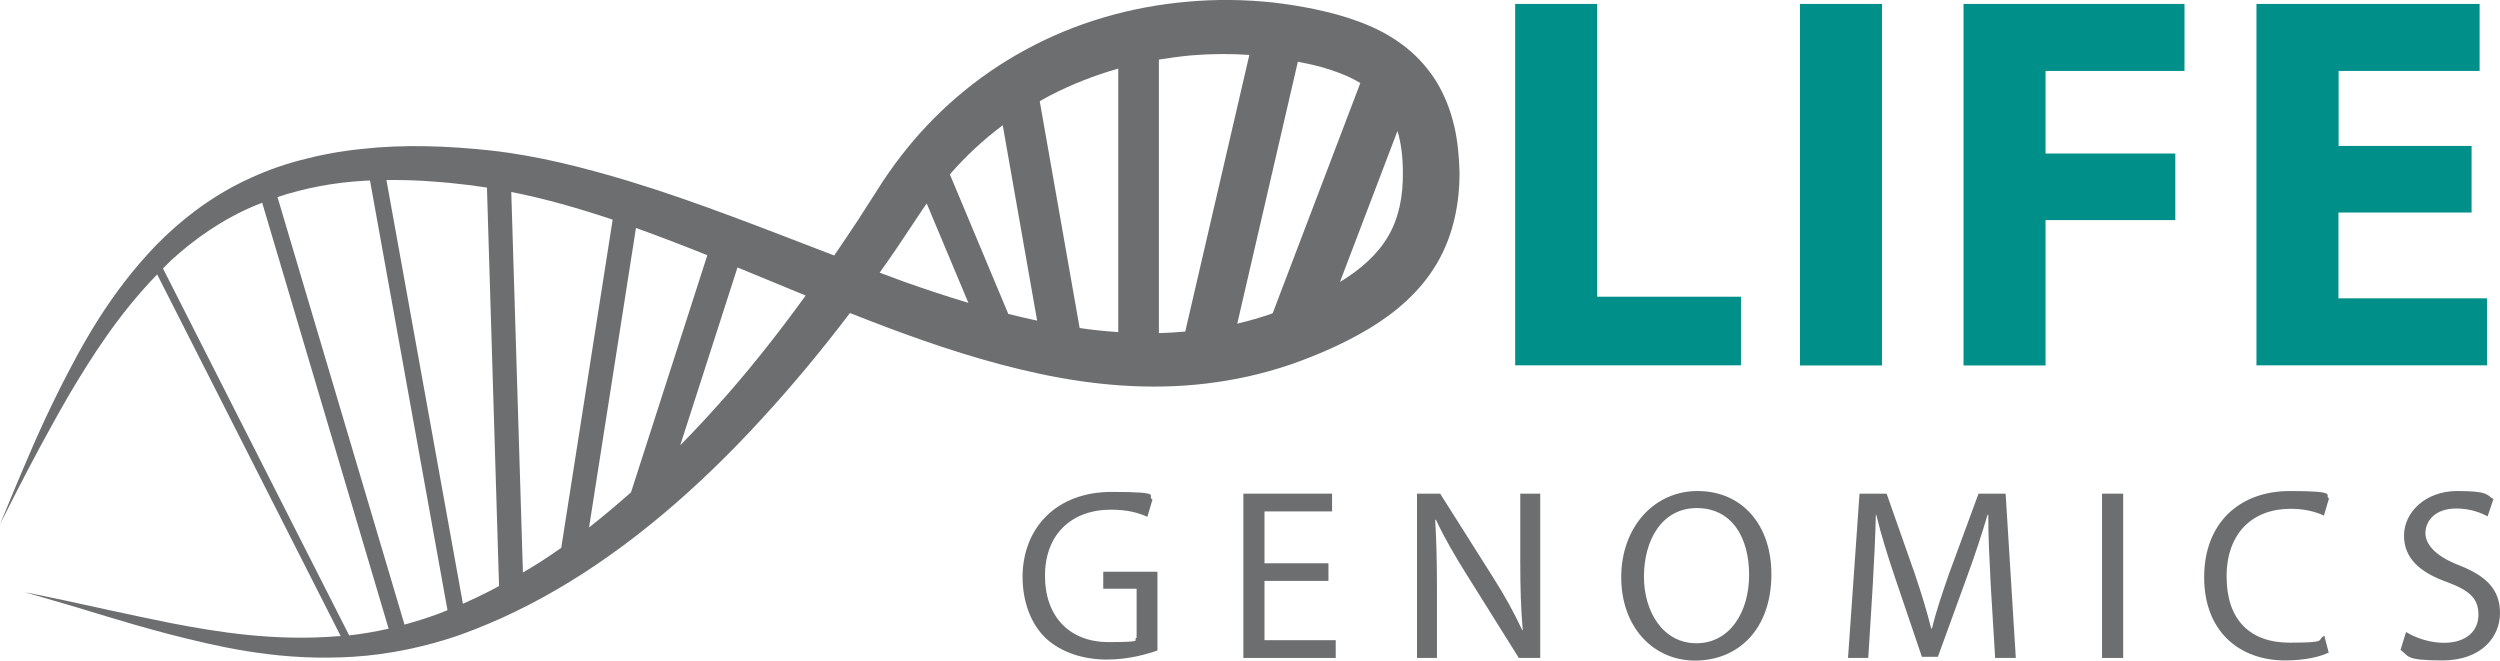 <svg xmlns="http://www.w3.org/2000/svg" id="Layer_2" viewBox="0 0 1716.3 453.5"><defs><style>.cls-1{fill:#008f89;}.cls-2{fill:#6d6e70;}</style></defs><g id="Layer_1-2"><g><g><path class="cls-1" d="M1040.2,2.7h56.3V203.7h98.7v47.1h-155V2.7Z"></path><path class="cls-1" d="M1292,2.7V250.9h-56.3V2.7h56.3Z"></path><path class="cls-1" d="M1348,2.7h151.7V48.7h-95.4v56.7h89.1v45.7h-89.1v99.8h-56.3V2.7h0Z"></path><path class="cls-1" d="M1696.7,145.9h-91.3v58.9h102v46h-158.3V2.7h153.2V48.7h-96.8v51.5h91.3v45.7h0Z"></path></g><g><path class="cls-2" d="M794.5,446.6c-6.5,2.3-19.4,6.2-34.6,6.2s-31.1-4.4-42.2-14.9c-9.7-9.4-15.7-24.4-15.7-42,.2-33.6,23.3-58.2,61.1-58.2s23.3,2.8,28.1,5.2l-3.5,11.9c-6-2.7-13.6-4.9-24.9-4.9-27.4,0-45.4,17.1-45.4,45.4s17.2,45.5,43.5,45.5,16.1-1.3,19.4-3v-33.6h-22.9v-11.7h37.2v54.1h0Z"></path><path class="cls-2" d="M912,398.8h-43.9v40.7h48.9v12.2h-63.4v-112.8h60.9v12.2h-46.4v35.6h43.9v12.1Z"></path><path class="cls-2" d="M972.8,451.7v-112.8h15.9l36.1,57.1c8.4,13.2,14.9,25.1,20.3,36.7l.3-.2c-1.3-15.1-1.7-28.8-1.7-46.4v-47.2h13.7v112.8h-14.7l-35.8-57.2c-7.9-12.6-15.4-25.4-21.1-37.7l-.5,.2c.8,14.2,1.2,27.8,1.2,46.5v48.2h-13.7Z"></path><path class="cls-2" d="M1216.1,394.1c0,38.8-23.6,59.4-52.4,59.4s-50.7-23.1-50.7-57.2,22.3-59.2,52.4-59.2c30.8,0,50.7,23.5,50.7,57Zm-87.5,1.8c0,24.1,13.1,45.7,36,45.7s36.2-21.3,36.2-46.9-11.7-45.9-36-45.9c-24.2,.1-36.2,22.4-36.2,47.1Z"></path><path class="cls-2" d="M1366.7,402.1c-.8-15.7-1.8-34.6-1.7-48.7h-.5c-3.9,13.2-8.5,27.3-14.2,42.8l-19.9,54.7h-11l-18.2-53.7c-5.4-15.9-9.9-30.5-13.1-43.8h-.3c-.3,14.1-1.2,33-2.2,49.9l-3,48.4h-13.9l7.9-112.8h18.6l19.2,54.6c4.7,13.9,8.5,26.3,11.4,38h.5c2.8-11.4,6.9-23.8,11.9-38l20.1-54.6h18.6l7,112.8h-14.2l-3-49.6Z"></path><path class="cls-2" d="M1457.6,338.9v112.8h-14.5v-112.8h14.5Z"></path><path class="cls-2" d="M1598.7,448c-5.4,2.7-16.1,5.4-29.8,5.4-31.8,0-55.7-20.1-55.7-57.1s23.9-59.2,58.9-59.2,22.9,3,26.8,5l-3.5,11.9c-5.5-2.7-13.4-4.7-22.8-4.7-26.4,0-44,16.9-44,46.5s15.9,45.4,43.3,45.4,17.9-1.8,23.8-4.7l3,11.5Z"></path><path class="cls-2" d="M1651.8,433.9c6.5,4,16.1,7.4,26.1,7.4,14.9,0,23.6-7.9,23.6-19.2s-6-16.6-21.3-22.4c-18.4-6.5-29.8-16.1-29.8-32s14.6-30.6,36.5-30.6,19.9,2.7,24.9,5.5l-4,11.9c-3.7-2-11.2-5.4-21.4-5.4-15.4,0-21.3,9.2-21.3,16.9s6.9,15.7,22.4,21.8c19.1,7.4,28.8,16.6,28.8,33.1s-12.9,32.5-39.5,32.5-22.8-3.2-28.8-7.2l3.8-12.3Z"></path></g><path class="cls-2" d="M998.4,86.7c-2.5-10.7-6.6-21.6-12.8-31.5-6.3-9.9-14.6-18.7-23.9-25.3-9.3-6.8-19.3-11.6-29.2-15.2-9.9-3.7-19.7-6.2-29.5-8.3-9.4-2-19.5-3.6-29.2-4.7-19.6-2.1-39.4-2.3-58.9-.5-39,3.4-77.1,14.5-110.9,33-33.9,18.3-63.1,43.8-85.6,73.1-2.8,3.6-5.6,7.4-8.3,11.3-2.8,4-5.2,7.6-7.4,11.2-4.6,7.2-9.2,14.4-13.8,21.5-5.4,8.2-10.8,16.2-16.2,24.1-47.8-18.3-94.6-37-141.4-51.2-31.3-9.4-62.1-17.2-93.5-20.8-30.4-3.3-60.9-4.4-89.7-1.1-14.4,1.4-28.5,4.1-42,7.7-13.5,3.5-26.4,8.4-38.4,14.2-24.1,11.6-44.1,27.4-60.4,44-32.5,33.7-51.4,69.4-66.1,98.3-14.6,29.1-24.2,52.8-31,68.8-6.6,16.1-10.2,24.6-10.2,24.6,0,0,4.2-8.3,12.1-23.8,8-15.4,19.7-38.1,35.9-66,14.7-24.7,33.2-54.2,59.9-81.7l126,248.3c-.4,0-.7,0-1.1,0-44.2,3.7-83.5-2.8-115.3-8.9-31.9-6.4-56.9-12.2-74-15.8-17.1-3.6-26.3-5.4-26.3-5.4,0,0,9,2.6,25.8,7.5,16.8,4.8,41.2,12.9,72.8,21.2,31.6,8.1,71.1,17.7,118,16,23.3-.7,48.2-4.7,73.4-12.6,12.5-3.8,25.4-9.2,37.4-14.5,12.7-5.8,25.1-12.2,37.5-19.4,49.6-28.8,97-69.3,140.8-117.2,20.9-22.7,41.1-47,60.6-72.7,8.6,3.4,17.2,6.7,25.9,10,33.1,12.4,67.7,23.9,104.3,31.7,36.5,7.8,75.3,11.4,114.4,6.7,19.5-2.3,38.9-6.6,57.7-13,18.6-6.5,36.5-14.2,54.1-24.7,17.4-10.5,34.9-24.9,46.4-44.5,11.7-19.6,15.8-42.3,15.7-62.9-.3-10.3-1.2-20.9-3.6-31.6Zm-79.4-36.8c5.4,2,10.4,4.4,14.9,7.1l-60.2,158.1c-.2,0-.3,0-.5,.2-7.8,2.7-15.8,5-23.8,6.9l41.6-179.8c1.4,.3,2.7,.5,4,.8,8.4,1.6,16.6,3.9,24,6.7Zm-151.3-2.8V228c-8.9-.6-17.7-1.5-26.5-2.8l-27.4-155.7c2.3-1.3,4.6-2.7,7-3.9,14.9-7.7,30.6-13.9,46.9-18.5Zm-79.3,38.9l23.6,134.1c-6.6-1.4-13.2-2.9-19.8-4.6l-40.1-95.8c10.8-12.4,23-23.8,36.3-33.7Zm-251.8,70.5c16.2,5.8,32.5,12.1,49,18.7l-52.4,162.8c-9.5,8.4-19.1,16.5-28.8,24.1l32.2-205.6Zm-324.7,27.8c1.9-1.9,3.7-3.7,5.6-5.6,16.2-14.8,35.4-28.3,57.9-37.7,1.5-.6,3-1.2,4.6-1.8l86.8,292.4c-9.1,2.1-18.2,3.6-27.1,4.6L111.9,184.3Zm189,237.1c-7.8,2.9-15.5,5.3-23.2,7.4L190.5,135.3c18.4-6.1,38.4-10,59.4-11.2,1.4-.1,2.8-.1,4.1-.2l53.2,295c-2.1,.9-4.2,1.7-6.3,2.5Zm16.9-6.9l-52.5-290.9c8.5-.1,17.2,.1,26,.6,7,.6,14.2,.9,21.3,1.8,3.5,.4,7.1,.8,10.7,1.2,3.6,.5,7.3,1.1,11,1.6l8.3,273.5c-2.2,1.2-4.5,2.5-6.7,3.6-6.3,3.2-12.3,6-18.1,8.6Zm52.5-28.3c-3.8,2.4-7.5,4.6-11.3,6.8l-8-261.2c22.8,4.5,46.1,11.1,69.6,19l-35.3,225.3c-5,3.5-10,6.9-15,10.1Zm130.8-117.4c-11.2,12.8-22.5,25.1-34.1,36.9l39.3-122.1c15.4,6.3,30.9,12.8,46.8,19.3-16.8,23.2-34.1,45.3-52,65.9Zm102.8-81.6c4.2-5.9,8.3-11.8,12.4-17.8,4.8-7.2,9.6-14.3,14.4-21.6,1.9-2.8,3.7-5.6,5.5-8.1l28.6,68.2c-14.8-4.4-29.4-9.3-43.9-14.4-5.7-2.1-11.4-4.2-17-6.3Zm191.7,41.5V40.9c7.4-1.2,14.9-2.2,22.4-2.9,13.2-1.1,26.5-1.2,39.7-.3l-44,189.9c-6,.6-12,.9-18.1,1.1Zm157.4-66.5c-7.2,12.4-18.9,22.8-33.1,31.4l39.5-103.7c2.6,8.7,3.7,18.5,3.7,28.6,.2,16.3-2.8,31.3-10.1,43.7Z"></path></g></g></svg>